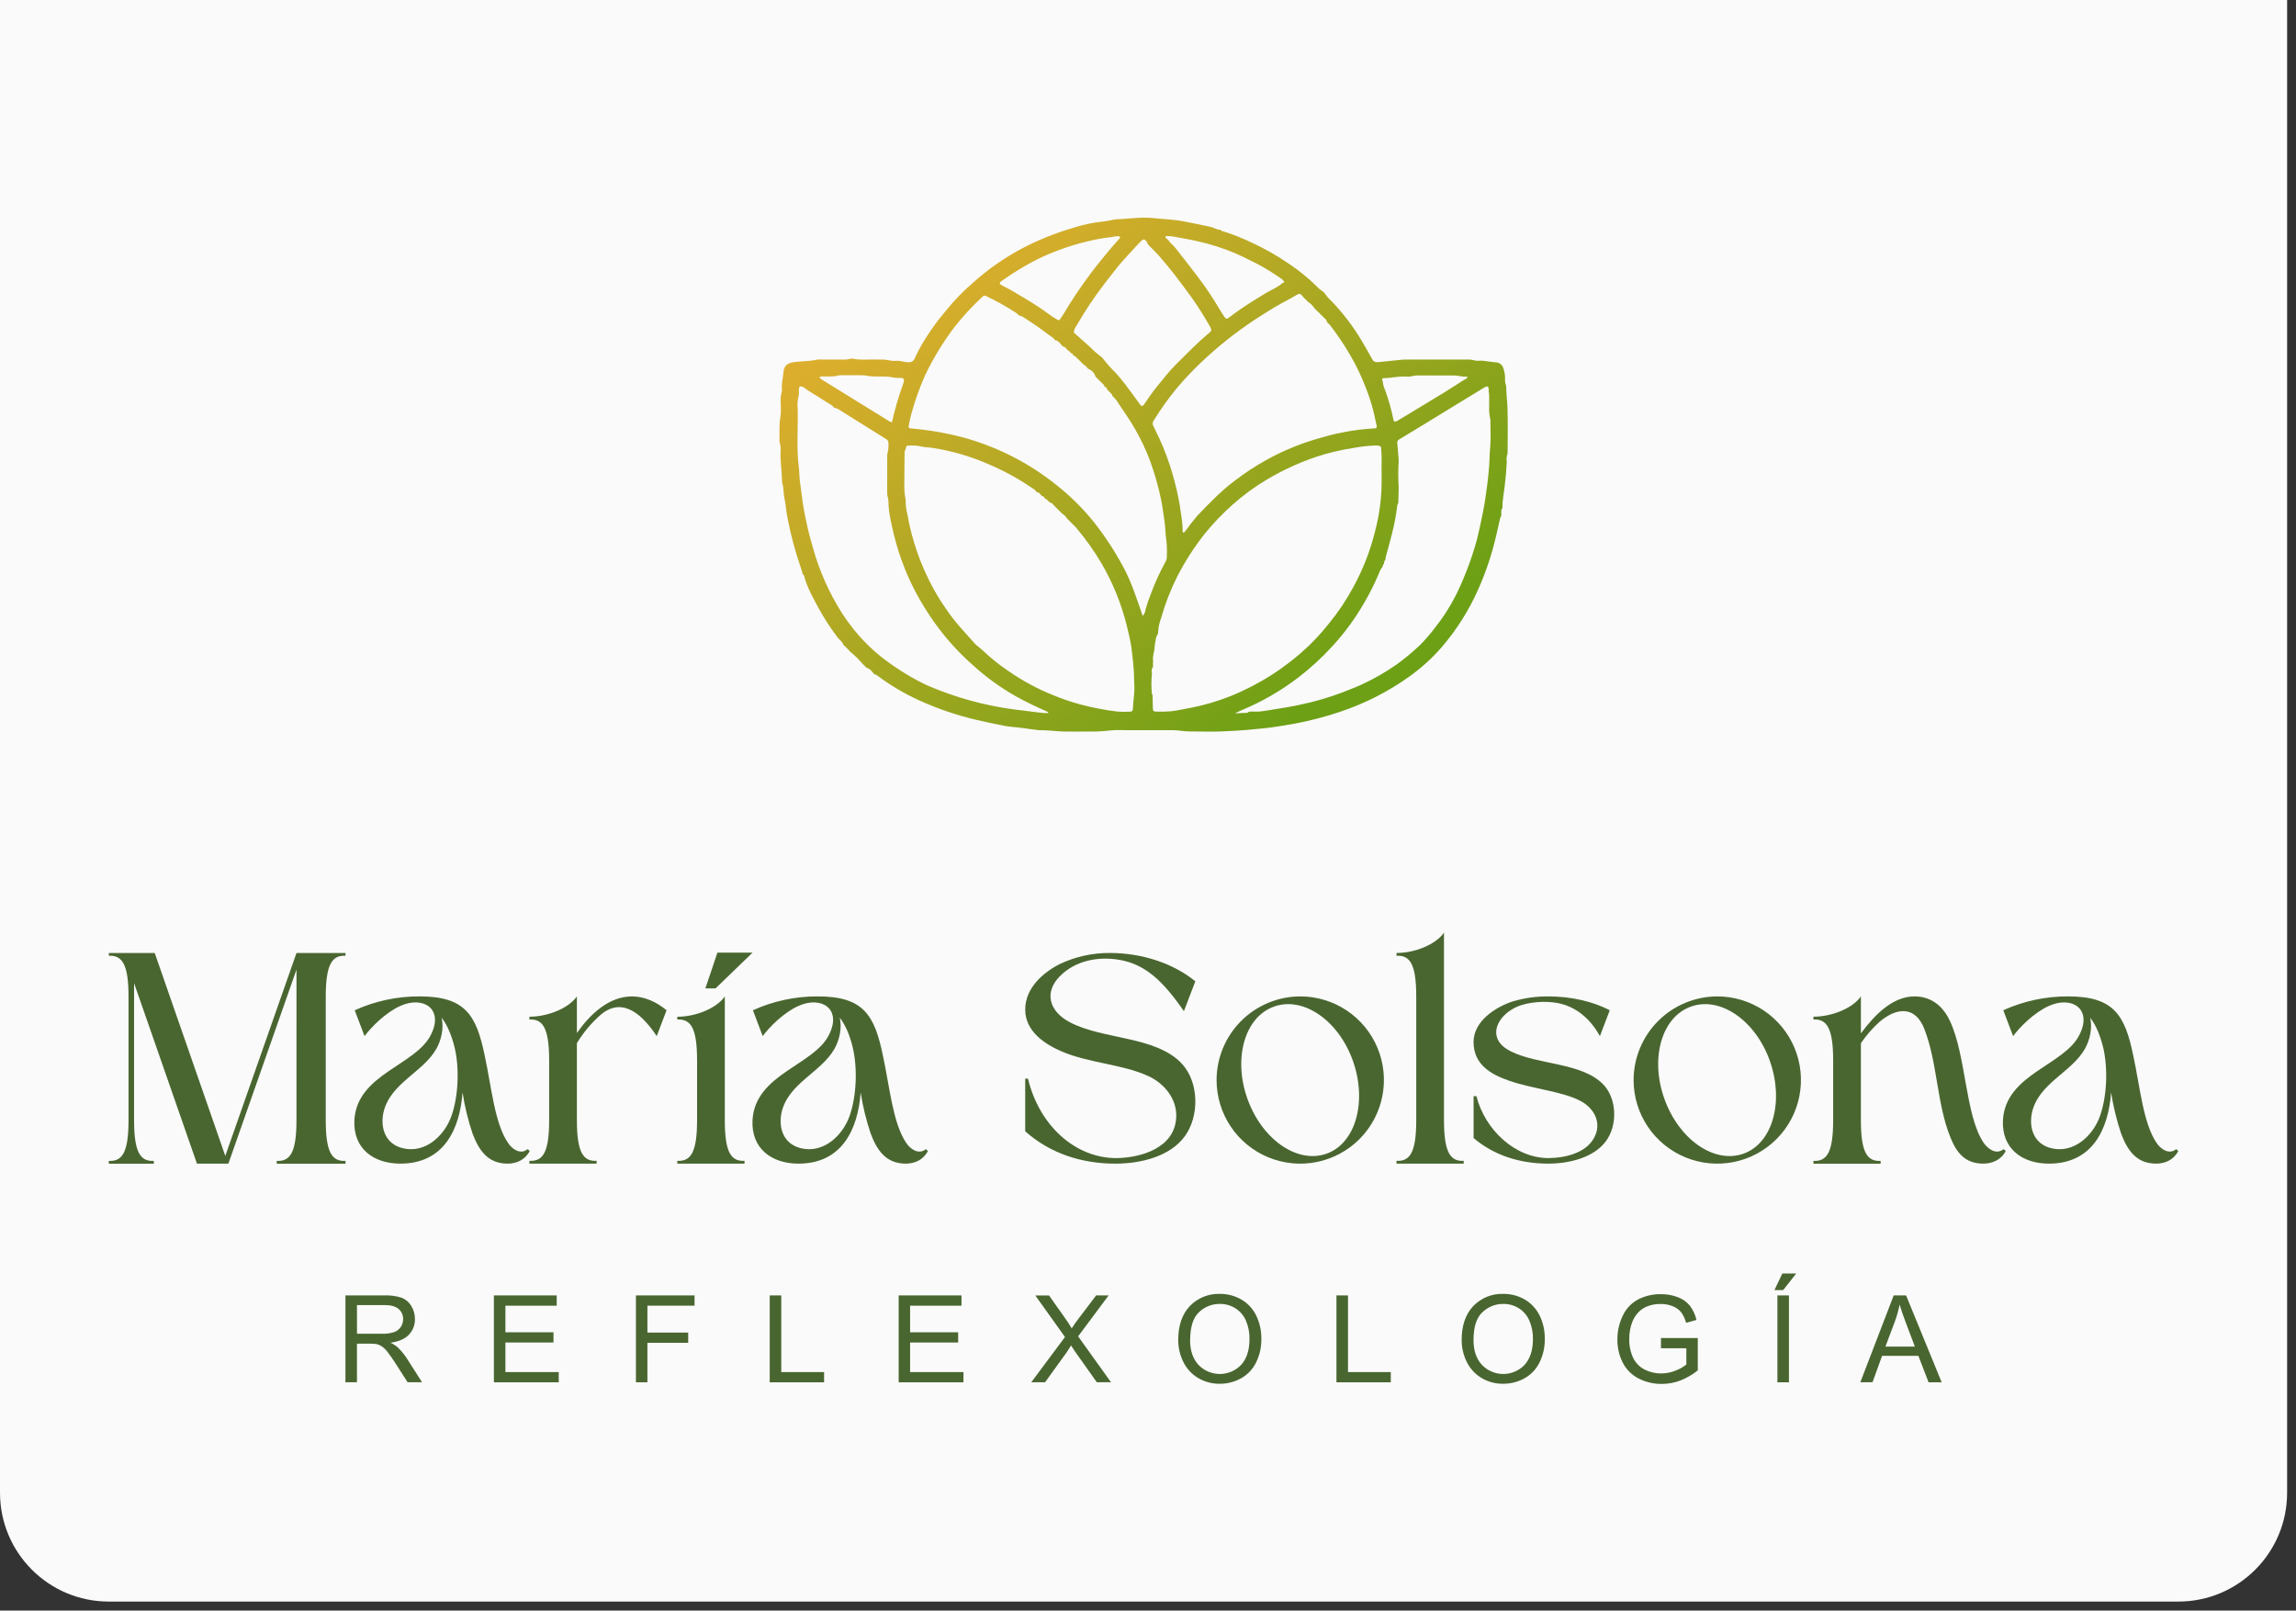 <svg xmlns="http://www.w3.org/2000/svg" width="211" height="148" viewBox="0 0 211 148" fill="none"><rect x="0" y="0" width="211" height="148" fill="#333333" stroke="none"/><path d="M0 0H210.183V137.171C210.183 142.694 205.706 147.171 200.183 147.171H10C4.477 147.171 0 142.694 0 137.171V0Z" fill="#FAFAFA"></path><path d="M73.768 52.749C73.713 52.558 73.666 52.365 73.598 52.178C73.086 50.697 72.678 49.182 72.379 47.644C72.247 47.026 72.219 46.385 72.085 45.769C71.99 45.319 72.039 44.857 71.896 44.417C71.878 44.36 71.87 44.301 71.871 44.241C71.858 43.309 71.682 42.383 71.737 41.45C71.759 41.211 71.736 40.971 71.669 40.74C71.634 40.606 71.621 40.466 71.631 40.327C71.654 39.656 71.59 38.983 71.718 38.308C71.803 37.866 71.739 37.397 71.745 36.939C71.723 36.641 71.751 36.342 71.83 36.053C71.86 35.958 71.869 35.858 71.858 35.758C71.809 35.236 71.956 34.733 71.998 34.221C72.053 33.574 72.37 33.355 73.007 33.27C73.644 33.186 74.354 33.211 75.015 33.058C75.172 33.035 75.332 33.028 75.49 33.037C76.128 33.037 76.765 33.037 77.402 33.037C77.641 33.058 77.881 33.037 78.112 32.973C78.167 32.951 78.227 32.943 78.286 32.95C79.155 33.13 80.032 32.999 80.903 33.041C81.202 33.03 81.5 33.059 81.791 33.128C81.947 33.159 82.106 33.169 82.265 33.158C82.543 33.142 82.822 33.172 83.091 33.247C83.188 33.267 83.287 33.277 83.386 33.277C83.531 33.311 83.684 33.289 83.814 33.216C83.943 33.142 84.04 33.022 84.085 32.88C84.348 32.301 84.651 31.742 84.992 31.205C85.41 30.53 85.865 29.879 86.354 29.254C86.545 29.025 86.736 28.8 86.917 28.564C87.676 27.618 88.522 26.744 89.445 25.956C90.747 24.79 92.18 23.779 93.714 22.943C95.272 22.106 96.914 21.435 98.613 20.942C99.475 20.657 100.365 20.465 101.268 20.366C101.661 20.337 102.048 20.237 102.439 20.169C102.477 20.161 102.516 20.155 102.555 20.152C103.707 20.124 104.856 19.912 106.005 20.041C106.946 20.148 107.898 20.16 108.837 20.354C109.65 20.521 110.468 20.666 111.28 20.855C111.571 20.922 111.817 21.128 112.129 21.103C112.236 21.243 112.408 21.254 112.554 21.3C113.388 21.572 114.204 21.898 114.995 22.277C116.224 22.839 117.4 23.509 118.511 24.279C119.403 24.875 120.237 25.555 121 26.31C121.144 26.474 121.31 26.617 121.493 26.735C121.598 26.792 121.687 26.874 121.752 26.974C121.946 27.253 122.172 27.507 122.426 27.732C123.451 28.812 124.354 30.002 125.119 31.279C125.457 31.842 125.778 32.415 126.092 32.988C126.13 33.08 126.196 33.158 126.282 33.21C126.367 33.262 126.466 33.285 126.566 33.277C126.606 33.277 126.646 33.277 126.685 33.277C127.322 33.211 127.944 33.143 128.575 33.08C128.752 33.062 128.93 33.043 129.108 33.041C131.02 33.041 132.932 33.041 134.844 33.041C135.062 33.03 135.281 33.053 135.492 33.109C135.606 33.147 135.727 33.161 135.847 33.152C136.388 33.101 136.909 33.273 137.446 33.292C137.618 33.296 137.784 33.358 137.916 33.468C138.048 33.578 138.138 33.73 138.173 33.899C138.268 34.182 138.316 34.479 138.317 34.778C138.296 34.976 138.319 35.177 138.385 35.366C138.407 35.421 138.42 35.48 138.421 35.54C138.421 36.196 138.517 36.845 138.536 37.497C138.578 38.83 138.549 40.163 138.549 41.496C138.549 41.596 138.534 41.696 138.527 41.793C138.499 41.793 138.488 41.808 138.495 41.838C138.445 42.024 138.437 42.219 138.472 42.409L138.389 43.642C138.377 43.748 138.366 43.855 138.353 43.963C138.328 44.218 138.302 44.47 138.272 44.725C138.202 45.362 138.06 45.999 138.075 46.652V46.672C137.905 46.884 137.992 47.136 137.964 47.37V47.385C137.925 47.452 137.893 47.523 137.867 47.597C137.746 48.119 137.631 48.641 137.51 49.164C137.122 50.869 136.569 52.533 135.859 54.131C134.999 56.081 133.853 57.892 132.461 59.506C131.581 60.512 130.585 61.411 129.495 62.185C127.532 63.583 125.369 64.678 123.08 65.432C121.76 65.875 120.412 66.226 119.044 66.483C118.285 66.625 117.521 66.749 116.754 66.855C116.244 66.921 115.728 66.965 115.216 67.014C114.228 67.114 113.238 67.177 112.242 67.213C111.246 67.249 110.292 67.213 109.315 67.213C108.777 67.213 108.253 67.088 107.713 67.095C106.279 67.109 104.847 67.095 103.414 67.095C102.896 67.07 102.378 67.085 101.863 67.137C101.251 67.208 100.635 67.236 100.019 67.22C99.244 67.22 98.466 67.241 97.682 67.22C96.95 67.19 96.219 67.086 95.482 67.099C95.442 67.097 95.403 67.092 95.365 67.084L93.621 66.855C93.196 66.806 92.748 66.782 92.321 66.7C91.427 66.528 90.532 66.339 89.644 66.129C87.864 65.706 86.129 65.112 84.463 64.354C83.121 63.742 81.847 62.99 80.663 62.11C80.575 62.029 80.466 61.976 80.349 61.955L80.329 61.941C80.134 61.703 79.96 61.442 79.635 61.363L79.607 61.336L79.524 61.253L79.478 61.208C79.474 61.191 79.465 61.176 79.453 61.164C79.44 61.152 79.424 61.144 79.408 61.14L79.357 61.098C78.972 60.639 78.545 60.218 78.082 59.839C78.063 59.813 78.042 59.788 78.02 59.765C78.02 59.753 78.016 59.742 78.007 59.733C77.999 59.725 77.988 59.72 77.976 59.72L77.908 59.65C77.906 59.635 77.899 59.621 77.888 59.609C77.877 59.598 77.864 59.591 77.848 59.589C77.83 59.572 77.813 59.554 77.797 59.535C77.793 59.518 77.783 59.502 77.771 59.49C77.758 59.477 77.742 59.468 77.725 59.463L77.689 59.425C77.659 59.397 77.632 59.368 77.604 59.34L77.574 59.31L77.481 59.215L77.462 59.194C77.462 59.124 77.462 59.054 77.375 59.022L77.307 58.93C77.307 58.924 77.305 58.918 77.303 58.913C77.301 58.907 77.297 58.902 77.293 58.897C77.289 58.893 77.284 58.89 77.278 58.887C77.272 58.885 77.266 58.884 77.26 58.884L77.201 58.822C77.197 58.805 77.188 58.789 77.176 58.776C77.164 58.763 77.148 58.754 77.13 58.75L77.092 58.71L77.005 58.618C76.355 57.765 75.769 56.865 75.253 55.925C74.77 55.035 74.265 54.152 73.963 53.165C73.925 53.023 73.91 52.844 73.768 52.749ZM121.089 28.62L120.987 28.518L120.97 28.501L120.866 28.395L120.854 28.382L120.747 28.265C120.624 28.071 120.46 27.906 120.265 27.783L120.151 27.679L120.136 27.664L120.032 27.56L120.015 27.546L119.91 27.441L119.896 27.427L119.794 27.325L119.772 27.308C119.765 27.289 119.756 27.271 119.745 27.255C119.462 26.953 119.46 26.947 119.154 27.106C118.925 27.227 118.712 27.376 118.483 27.49C117.612 27.928 116.784 28.439 115.966 28.957C114.187 30.076 112.511 31.351 110.957 32.765C109.924 33.696 108.958 34.698 108.066 35.765C107.343 36.659 106.675 37.596 106.065 38.571C105.966 38.696 105.917 38.854 105.929 39.013C106.005 39.174 106.082 39.337 106.16 39.497C106.689 40.543 107.138 41.628 107.503 42.742C107.822 43.724 108.086 44.722 108.293 45.733C108.397 46.258 108.488 46.795 108.546 47.317C108.637 47.824 108.684 48.338 108.684 48.854C108.684 48.905 108.707 48.937 108.756 48.93C108.794 48.927 108.831 48.912 108.86 48.888C108.915 48.83 108.96 48.765 109.009 48.703C109.328 48.248 109.67 47.81 110.035 47.391C111.135 46.243 112.233 45.09 113.519 44.139C114.403 43.463 115.334 42.851 116.306 42.307C117.834 41.452 119.455 40.777 121.138 40.295C121.867 40.097 122.593 39.87 123.333 39.747C124.322 39.545 125.326 39.416 126.334 39.363C126.496 39.363 126.547 39.286 126.515 39.134C126.438 38.764 126.347 38.399 126.275 38.03C126.081 37.197 125.822 36.382 125.499 35.591C125.124 34.605 124.67 33.651 124.142 32.738C123.58 31.755 122.951 30.813 122.258 29.919C122.256 29.901 122.25 29.884 122.238 29.871C122.227 29.858 122.211 29.848 122.194 29.844L122.152 29.8L122.067 29.713L122.041 29.687L121.943 29.588L121.929 29.571C121.929 29.502 121.909 29.436 121.871 29.379C121.833 29.322 121.779 29.278 121.716 29.252L121.667 29.195C121.664 29.179 121.656 29.165 121.645 29.153C121.633 29.141 121.619 29.133 121.604 29.129C121.587 29.115 121.571 29.099 121.557 29.082L121.476 29L121.442 28.966L121.355 28.879L121.327 28.851L121.232 28.751L121.213 28.734L121.111 28.632L121.089 28.62ZM106.169 23.143L106.154 23.126L106.05 23.022L106.037 23.007L105.929 22.899L105.818 22.788L105.708 22.676L105.595 22.553L105.481 22.436C105.469 22.378 105.45 22.321 105.423 22.268C105.196 21.944 105.094 21.929 104.826 22.194C104.401 22.619 104.021 23.069 103.613 23.493C102.885 24.253 102.264 25.098 101.619 25.919C100.623 27.198 99.72 28.546 98.915 29.953C98.78 30.125 98.697 30.333 98.677 30.551C99.18 30.999 99.686 31.445 100.183 31.897C100.452 32.18 100.744 32.442 101.056 32.678C101.224 32.791 101.368 32.935 101.481 33.103C101.801 33.508 102.148 33.892 102.519 34.251C102.836 34.606 103.144 34.971 103.433 35.349C103.889 35.947 104.325 36.563 104.771 37.17C104.905 37.35 104.996 37.353 105.132 37.17C105.512 36.637 105.859 36.079 106.281 35.576C106.855 34.892 107.384 34.173 108.019 33.54C109.034 32.532 110.026 31.498 111.133 30.583C111.346 30.418 111.346 30.305 111.233 30.065C111.133 29.872 111.006 29.692 110.899 29.5C110.332 28.521 109.705 27.577 109.022 26.675C108.225 25.588 107.401 24.518 106.509 23.506L106.428 23.41L106.283 23.264L106.169 23.143ZM96.253 45.956L96.227 45.931L96.134 45.848L96.015 45.818C96.008 45.757 95.979 45.701 95.935 45.66C95.89 45.618 95.832 45.594 95.771 45.591L95.756 45.578L95.656 45.481L95.628 45.457C95.599 45.391 95.552 45.335 95.492 45.295C95.433 45.255 95.362 45.234 95.29 45.232H95.28C95.169 45.067 95.019 44.932 94.842 44.84C93.579 43.975 92.233 43.24 90.823 42.645C89.185 41.929 87.461 41.429 85.693 41.159C85.322 41.099 84.939 41.106 84.576 41.01C84.226 40.942 83.869 40.92 83.514 40.944C83.289 40.944 83.289 40.957 83.223 41.295C83.149 41.405 83.116 41.536 83.127 41.668C83.12 41.697 83.12 41.727 83.127 41.755V42.025L83.117 42.959C83.138 43.95 83.019 44.946 83.229 45.931C83.218 46.368 83.268 46.805 83.38 47.228C83.583 48.401 83.88 49.556 84.27 50.681C84.758 52.09 85.387 53.446 86.146 54.73C86.369 55.105 86.605 55.475 86.857 55.829C87.243 56.407 87.662 56.962 88.113 57.491C88.627 58.069 89.141 58.648 89.659 59.223C89.746 59.304 89.838 59.378 89.935 59.446C90.046 59.53 90.153 59.62 90.254 59.716C90.999 60.43 91.805 61.079 92.663 61.654C93.949 62.552 95.334 63.3 96.79 63.883C97.581 64.209 98.39 64.486 99.214 64.713C100.344 65.018 101.494 65.242 102.655 65.384C103.052 65.418 103.451 65.422 103.849 65.396C104.03 65.396 104.104 65.32 104.11 65.139C104.134 64.426 104.282 63.721 104.244 63.002C104.208 62.35 104.223 61.699 104.149 61.043C104.089 60.512 104.042 59.981 103.966 59.448C103.864 58.744 103.683 58.05 103.516 57.358C103.016 55.39 102.242 53.503 101.217 51.751C100.55 50.622 99.79 49.551 98.944 48.548C98.945 48.542 98.945 48.535 98.943 48.529C98.941 48.523 98.938 48.518 98.934 48.513C98.93 48.508 98.925 48.504 98.92 48.502C98.914 48.499 98.908 48.497 98.902 48.497C98.876 48.474 98.852 48.449 98.829 48.423C98.828 48.409 98.822 48.397 98.812 48.387C98.802 48.378 98.79 48.371 98.776 48.37L98.723 48.315C98.719 48.297 98.71 48.281 98.698 48.268C98.685 48.255 98.669 48.246 98.651 48.242L98.606 48.198C98.601 48.179 98.592 48.163 98.578 48.149C98.565 48.135 98.548 48.125 98.53 48.119L98.494 48.083L98.405 47.992L98.379 47.966L98.284 47.873L98.26 47.847L98.165 47.752L98.141 47.729L98.048 47.629C97.96 47.471 97.83 47.341 97.674 47.251L97.566 47.153L97.544 47.132L97.447 47.035L97.425 47.013L97.328 46.916L97.304 46.892L97.209 46.797L97.185 46.773L97.092 46.682L97.058 46.648L96.977 46.568L96.937 46.527C96.932 46.509 96.922 46.493 96.908 46.48C96.895 46.467 96.878 46.458 96.86 46.453L96.809 46.413C96.782 46.349 96.738 46.293 96.681 46.253C96.625 46.212 96.558 46.188 96.489 46.183L96.357 46.056L96.253 45.956ZM98.978 32.916L98.889 32.818C98.861 32.779 98.825 32.746 98.782 32.723C98.74 32.699 98.693 32.685 98.645 32.682C98.637 32.62 98.609 32.563 98.565 32.519C98.52 32.475 98.463 32.447 98.4 32.441C98.344 32.337 98.257 32.252 98.152 32.199L98.046 32.103L98.022 32.084C97.992 32.017 97.945 31.959 97.885 31.917C97.826 31.874 97.755 31.848 97.682 31.842L97.559 31.725C97.4 31.513 97.251 31.301 96.964 31.26H96.952C96.913 31.192 96.865 31.13 96.809 31.076C95.945 30.439 95.076 29.789 94.156 29.222C94.001 29.1 93.816 29.018 93.621 28.985C93.562 28.882 93.475 28.798 93.37 28.743C92.524 28.189 91.641 27.692 90.728 27.257C90.447 27.117 90.439 27.119 90.212 27.342C89.295 28.193 88.448 29.115 87.679 30.101C86.652 31.464 85.763 32.925 85.024 34.464C84.508 35.623 84.082 36.82 83.749 38.045C83.645 38.406 83.58 38.779 83.505 39.146C83.473 39.299 83.565 39.359 83.705 39.371C85.326 39.504 86.931 39.78 88.504 40.195C91.633 41.048 94.554 42.536 97.083 44.566C98.363 45.573 99.522 46.724 100.54 47.996C101.549 49.274 102.443 50.638 103.214 52.072C103.994 53.507 104.471 55.044 105.011 56.597C105.158 56.44 105.249 56.24 105.272 56.026C105.406 55.528 105.571 55.038 105.767 54.56C106.145 53.536 106.599 52.543 107.127 51.588C107.18 51.504 107.212 51.409 107.22 51.31C107.258 50.774 107.249 50.237 107.193 49.703C107.091 49.094 107.108 48.48 107.014 47.871C106.912 47.206 106.829 46.533 106.696 45.878C106.449 44.691 106.117 43.525 105.704 42.386C105.321 41.358 104.853 40.364 104.304 39.414C103.853 38.62 103.322 37.871 102.817 37.115C102.661 36.838 102.46 36.589 102.222 36.378C102.211 36.3 102.199 36.223 102.116 36.183L102.073 36.126C102.068 36.108 102.059 36.092 102.046 36.079C102.033 36.066 102.017 36.056 101.999 36.051L101.963 36.015L101.874 35.924L101.85 35.901L101.75 35.799L101.738 35.784C101.737 35.723 101.713 35.665 101.671 35.62C101.628 35.576 101.571 35.55 101.51 35.546L101.472 35.417C101.47 35.399 101.463 35.383 101.452 35.369C101.441 35.355 101.427 35.344 101.41 35.338L101.251 35.175L101.158 35.09L101.13 35.062L101.037 34.967L101.015 34.945L100.913 34.843L100.899 34.829L100.794 34.725L100.78 34.708L100.673 34.604V34.591C100.62 34.424 100.529 34.273 100.406 34.148C100.284 34.023 100.134 33.929 99.968 33.873C99.883 33.723 99.758 33.599 99.607 33.515L99.49 33.408L99.477 33.396L99.371 33.29L99.356 33.277L99.252 33.171L99.237 33.156L99.133 33.052L99.116 33.035L99.016 32.937L98.978 32.916ZM105.901 61.382L105.873 61.418C105.83 61.565 105.826 61.72 105.861 61.868V61.911C105.797 62.528 105.797 63.151 105.861 63.768C105.861 63.787 105.867 63.804 105.879 63.819C105.89 63.833 105.906 63.843 105.924 63.847C105.924 64.284 105.937 64.721 105.952 65.159C105.95 65.189 105.954 65.219 105.964 65.248C105.974 65.277 105.991 65.303 106.012 65.325C106.034 65.347 106.059 65.363 106.088 65.374C106.116 65.385 106.147 65.39 106.177 65.388C106.654 65.407 107.131 65.398 107.607 65.362C108.214 65.292 108.818 65.15 109.419 65.044C110.668 64.802 111.891 64.443 113.073 63.972C115.752 62.893 118.203 61.316 120.295 59.325C120.963 58.673 121.588 57.979 122.166 57.247C122.996 56.231 123.726 55.139 124.348 53.984C125.224 52.399 125.892 50.708 126.334 48.951C126.781 47.303 126.996 45.6 126.971 43.893C126.95 43.237 126.971 42.579 126.971 41.923C126.971 41.711 126.94 41.488 126.923 41.271C126.934 41.238 126.938 41.202 126.934 41.167C126.929 41.132 126.918 41.099 126.899 41.069C126.88 41.039 126.855 41.014 126.825 40.995C126.796 40.976 126.762 40.964 126.727 40.959C126.609 40.942 126.49 40.936 126.37 40.94C125.698 40.962 125.028 41.038 124.367 41.167C123.229 41.336 122.108 41.602 121.015 41.961C119.432 42.492 117.91 43.188 116.473 44.039C115.326 44.714 114.25 45.501 113.259 46.389C112.351 47.192 111.511 48.068 110.747 49.009C109.769 50.238 108.916 51.561 108.197 52.957C107.579 54.179 107.081 55.459 106.71 56.778C106.546 57.205 106.451 57.655 106.428 58.111L106.413 58.245C106.289 58.423 106.215 58.633 106.201 58.85C106.159 59.04 106.127 59.233 106.107 59.427C106.107 59.862 105.895 60.276 105.969 60.714L105.958 61.011C105.958 61.117 105.958 61.223 105.958 61.329C105.927 61.348 105.916 61.365 105.901 61.382ZM76.642 37.461C76.583 37.356 76.496 37.272 76.389 37.217C75.665 36.765 74.949 36.298 74.218 35.856C73.991 35.72 73.81 35.463 73.492 35.514C73.358 35.756 73.439 36.017 73.419 36.27C73.298 36.7 73.26 37.149 73.309 37.593C73.305 37.628 73.305 37.663 73.309 37.699C73.343 39.446 73.188 41.195 73.411 42.94C73.468 43.39 73.451 43.846 73.519 44.3C73.613 44.927 73.676 45.557 73.77 46.183C73.885 46.969 74.055 47.741 74.224 48.518C74.386 49.255 74.613 49.974 74.815 50.703C75.022 51.407 75.265 52.101 75.544 52.781C75.946 53.776 76.421 54.74 76.965 55.666C77.542 56.663 78.218 57.599 78.983 58.461C79.565 59.114 80.198 59.721 80.875 60.274C82.074 61.227 83.366 62.056 84.731 62.749C84.89 62.832 85.05 62.913 85.215 62.981C87.733 64.072 90.388 64.811 93.107 65.18C93.5 65.237 93.895 65.269 94.288 65.324C94.817 65.398 95.35 65.458 95.879 65.517C96.03 65.532 96.185 65.517 96.336 65.517C96.336 65.403 96.263 65.407 96.215 65.386C95.235 64.944 94.262 64.496 93.326 63.966C91.925 63.17 90.617 62.222 89.425 61.138C88.305 60.152 87.283 59.06 86.373 57.877C85.697 56.994 85.08 56.066 84.527 55.101C83.458 53.234 82.658 51.226 82.15 49.136C81.912 48.115 81.651 47.094 81.644 46.033C81.644 45.933 81.628 45.834 81.598 45.74C81.543 45.548 81.521 45.349 81.532 45.15C81.532 44.116 81.532 43.08 81.532 42.046C81.522 41.907 81.533 41.768 81.564 41.632C81.645 41.324 81.671 41.003 81.642 40.685C81.653 40.498 81.532 40.409 81.392 40.32C79.985 39.446 78.585 38.565 77.181 37.69C77.022 37.572 76.836 37.495 76.64 37.465L76.642 37.461ZM114.753 65.407L114.997 65.384C115.255 65.398 115.513 65.398 115.77 65.384C116.242 65.328 116.711 65.248 117.179 65.171C117.958 65.038 118.746 64.927 119.515 64.747C120.817 64.479 122.096 64.108 123.339 63.637C123.891 63.412 124.456 63.212 124.996 62.968C126.173 62.438 127.297 61.798 128.354 61.057C129.109 60.51 129.826 59.913 130.502 59.27C130.978 58.793 131.42 58.283 131.825 57.744C132.61 56.768 133.287 55.712 133.846 54.592C134.077 54.131 134.287 53.657 134.483 53.184C134.875 52.251 135.22 51.298 135.515 50.329C135.704 49.726 135.849 49.106 135.985 48.486C136.165 47.654 136.344 46.822 136.475 45.982C136.626 45.024 136.747 44.06 136.83 43.097C136.89 42.407 136.89 41.713 136.951 41.021C137.015 40.291 136.968 39.55 136.968 38.813C136.979 38.694 136.972 38.575 136.947 38.459C136.865 38.111 136.834 37.754 136.856 37.397C136.836 36.901 136.898 36.402 136.8 35.911C136.814 35.874 136.822 35.834 136.824 35.794C136.785 35.495 136.688 35.44 136.448 35.582L133.499 37.382C132.618 37.922 131.738 38.461 130.857 39C130.112 39.456 129.364 39.909 128.614 40.361C128.53 40.396 128.464 40.462 128.428 40.545C128.392 40.628 128.388 40.721 128.418 40.806L128.539 42.279C128.534 42.289 128.531 42.3 128.531 42.31C128.531 42.321 128.534 42.332 128.539 42.341C128.485 43.157 128.485 43.977 128.539 44.793C128.533 44.802 128.53 44.812 128.53 44.823C128.53 44.833 128.533 44.843 128.539 44.852L128.529 45.277L128.503 46.071V46.207C128.462 46.273 128.432 46.344 128.412 46.419C128.307 47.28 128.149 48.135 127.94 48.977C127.751 49.722 127.543 50.463 127.343 51.206C127.343 51.288 127.32 51.369 127.309 51.452C127.19 51.545 127.199 51.683 127.184 51.813C127.147 51.841 127.118 51.877 127.098 51.919C127.078 51.961 127.069 52.007 127.071 52.053C126.91 52.255 126.787 52.484 126.706 52.73C126.317 53.644 125.872 54.532 125.372 55.39C124.549 56.819 123.571 58.153 122.455 59.368C121.491 60.426 120.435 61.396 119.299 62.267C117.685 63.499 115.918 64.514 114.041 65.288C113.897 65.347 113.761 65.424 113.5 65.551L114.417 65.509C114.543 65.515 114.666 65.528 114.753 65.407ZM134.462 34.954C134.593 34.863 134.793 34.848 134.872 34.61C134.406 34.655 134.009 34.5 133.597 34.502C132.535 34.502 131.454 34.502 130.381 34.502C130.222 34.493 130.063 34.505 129.907 34.538C129.677 34.599 129.438 34.622 129.2 34.606C128.522 34.557 127.862 34.742 127.186 34.746C127.003 34.746 126.974 34.843 127.082 35.075C127.099 35.312 127.159 35.544 127.258 35.761C127.594 36.67 127.86 37.604 128.053 38.554C128.087 38.756 128.206 38.796 128.401 38.679C128.826 38.427 129.251 38.168 129.676 37.911C130.708 37.287 131.745 36.667 132.775 36.034C133.344 35.686 133.896 35.317 134.462 34.954ZM117.871 26C117.946 25.983 118.058 25.975 118.001 25.869C117.939 25.767 117.854 25.681 117.754 25.616C117.075 25.132 116.365 24.691 115.63 24.296C114.904 23.928 114.177 23.559 113.425 23.234C112.343 22.783 111.222 22.427 110.077 22.173C109.306 21.994 108.525 21.865 107.741 21.723C107.564 21.699 107.386 21.689 107.208 21.693C107.189 21.694 107.171 21.699 107.154 21.708C107.138 21.718 107.124 21.73 107.114 21.746C107.082 21.805 107.114 21.859 107.165 21.899C107.216 21.939 107.29 21.994 107.354 22.043C107.513 22.323 107.792 22.502 107.991 22.752C108.673 23.627 109.37 24.491 110.035 25.378C110.711 26.261 111.336 27.183 111.906 28.138C112.106 28.48 112.321 28.815 112.544 29.148C112.648 29.307 112.756 29.324 112.888 29.22C113.226 28.974 113.553 28.717 113.895 28.482C114.698 27.93 115.522 27.42 116.357 26.915C116.86 26.624 117.412 26.401 117.871 26ZM102.942 21.782C102.917 21.759 102.893 21.718 102.863 21.714C102.562 21.674 102.275 21.78 101.982 21.808C101.293 21.886 100.61 22.011 99.938 22.181C98.334 22.562 96.778 23.119 95.297 23.843C94.2 24.404 93.145 25.042 92.14 25.754C92.074 25.798 92.01 25.847 91.949 25.898C91.927 25.911 91.91 25.929 91.897 25.951C91.885 25.973 91.878 25.997 91.878 26.022C91.878 26.047 91.885 26.072 91.897 26.094C91.91 26.116 91.927 26.134 91.949 26.147C92.016 26.195 92.087 26.237 92.162 26.272C92.826 26.59 93.451 26.974 94.073 27.352C94.944 27.86 95.785 28.415 96.595 29.014C96.789 29.152 96.991 29.279 97.2 29.394C97.217 29.406 97.236 29.414 97.256 29.418C97.276 29.421 97.297 29.421 97.317 29.416C97.337 29.412 97.356 29.403 97.372 29.391C97.389 29.379 97.402 29.363 97.413 29.346C97.517 29.201 97.614 29.05 97.708 28.9C97.92 28.562 98.118 28.221 98.33 27.885C98.955 26.896 99.626 25.934 100.329 25C100.841 24.321 101.391 23.663 101.927 23.005C102.241 22.623 102.581 22.262 102.906 21.89C102.925 21.857 102.937 21.82 102.942 21.782ZM75.327 34.663C75.327 34.686 75.327 34.714 75.327 34.722C75.401 34.787 75.479 34.847 75.561 34.901C77.655 36.199 79.75 37.493 81.846 38.785C81.865 38.791 81.885 38.791 81.904 38.785C81.93 38.782 81.955 38.775 81.98 38.766C82.228 37.646 82.547 36.543 82.936 35.463C82.976 35.353 83.014 35.238 83.046 35.124C83.123 34.854 83.046 34.742 82.783 34.725C82.564 34.736 82.344 34.728 82.127 34.699C81.557 34.553 80.98 34.618 80.406 34.593C80.207 34.599 80.009 34.585 79.813 34.551C79.58 34.498 79.341 34.476 79.102 34.483H77.489C77.348 34.468 77.205 34.472 77.064 34.498C76.614 34.631 76.155 34.578 75.701 34.599C75.586 34.608 75.442 34.544 75.331 34.663H75.327Z" fill="url(#paint0_linear_98_1111)"></path><path d="M27.247 89.099L20.989 106.93H18.1L12.322 90.345V102.942C12.322 105.941 12.917 106.733 14.134 106.678V106.932H10V106.678C11.217 106.733 11.812 105.941 11.812 102.942V91.589C11.812 88.59 11.217 87.768 10 87.825V87.571H14.219L20.704 106.219L27.247 87.571H31.75V87.825C30.531 87.768 29.936 88.59 29.936 91.589V102.942C29.936 105.941 30.531 106.733 31.75 106.678V106.932H25.433V106.678C26.65 106.733 27.245 105.941 27.245 102.942L27.247 89.099Z" fill="#496630"></path><path d="M46.643 106.928C44.803 106.928 43.981 105.654 43.414 104.126C43.008 102.908 42.705 101.659 42.509 100.39C42.254 103.759 40.81 106.928 36.789 106.928C34.325 106.928 32.428 105.54 32.568 102.91C32.823 98.692 38.203 97.9 39.593 95.098C40.81 92.72 38.913 91.477 36.789 92.438C35.457 93.032 34.127 94.361 33.502 95.21L32.598 92.835C34.474 91.983 36.513 91.549 38.573 91.561C42.764 91.561 43.784 93.287 44.549 97.023C45.171 99.908 45.453 103.192 46.673 105.003C47.013 105.54 47.805 106.164 48.485 105.597L48.682 105.767C48.258 106.588 47.465 106.928 46.643 106.928ZM40.583 93.512C40.81 94.446 40.555 95.58 40.102 96.372C38.883 98.552 35.826 99.541 35.232 102.258C34.947 103.644 35.402 105.117 37.014 105.512C39.111 106.022 40.867 104.323 41.49 102.54C42.142 100.702 42.227 98.097 41.772 96.229C41.517 95.21 41.152 94.249 40.583 93.512Z" fill="#496630"></path><path d="M54.828 106.673V106.928H48.655V106.673C49.872 106.728 50.467 105.937 50.467 102.937V97.448C50.467 94.446 49.872 93.627 48.655 93.682V93.427C50.324 93.427 52.251 92.663 53.016 91.561V94.928C54.205 93.23 55.932 91.561 58.084 91.561C59.246 91.561 60.379 92.099 61.256 92.835L60.351 95.21C59.189 93.457 57.32 91.477 55.225 93.23C54.355 93.987 53.61 94.875 53.016 95.862V102.942C53.016 105.937 53.611 106.728 54.828 106.673Z" fill="#496630"></path><path d="M68.421 106.673V106.928H62.246V106.673C63.465 106.728 64.06 105.937 64.06 102.937V97.422C64.06 94.423 63.465 93.631 62.246 93.686V93.431C63.917 93.431 65.842 92.667 66.609 91.566V102.941C66.609 105.937 67.201 106.728 68.421 106.673ZM64.824 90.825L65.929 87.541H69.156L65.757 90.825H64.824Z" fill="#496630"></path><path d="M83.231 106.928C81.389 106.928 80.57 105.654 80.002 104.126C79.595 102.908 79.292 101.659 79.095 100.39C78.84 103.759 77.396 106.928 73.375 106.928C70.913 106.928 69.014 105.54 69.156 102.91C69.411 98.692 74.792 97.9 76.179 95.098C77.398 92.72 75.499 91.477 73.375 92.438C72.045 93.032 70.713 94.361 70.091 95.21L69.192 92.835C71.068 91.983 73.107 91.549 75.168 91.561C79.361 91.561 80.378 93.287 81.143 97.023C81.768 99.908 82.05 103.192 83.267 105.003C83.607 105.54 84.402 106.164 85.081 105.597L85.279 105.767C84.846 106.588 84.062 106.928 83.231 106.928ZM77.171 93.512C77.398 94.446 77.143 95.58 76.689 96.372C75.471 98.552 72.412 99.541 71.818 102.258C71.535 103.644 71.988 105.117 73.602 105.512C75.699 106.022 77.453 104.323 78.078 102.54C78.728 100.702 78.813 98.097 78.36 96.229C78.114 95.21 77.738 94.249 77.171 93.512Z" fill="#496630"></path><path d="M102.627 106.419C104.809 106.389 107.98 105.512 108.093 102.655C108.178 100.957 106.961 99.541 105.544 98.889C103.165 97.787 100.106 97.703 97.584 96.626C96.055 95.975 94.215 94.786 94.215 92.778C94.215 90.77 95.885 89.354 97.387 88.59C98.829 87.906 100.407 87.558 102.003 87.571C104.919 87.571 107.808 88.505 109.848 90.173L108.8 92.92C106.901 90.173 105.259 88.59 102.825 88.193C100.926 87.881 98.859 88.25 97.414 89.693C95.97 91.137 96.34 92.89 98.322 93.939C101.38 95.552 106.194 95.185 108.601 97.732C110.188 99.43 110.245 102.542 108.885 104.41C107.526 106.279 104.834 106.93 102.485 106.93C99.369 106.93 96.48 105.969 94.215 103.958V99.121H94.47C95.52 103.474 98.861 106.446 102.627 106.419Z" fill="#496630"></path><path d="M119.477 91.561C120.998 91.558 122.485 92.006 123.752 92.848C125.018 93.69 126.006 94.889 126.59 96.292C127.175 97.695 127.33 99.24 127.036 100.731C126.742 102.222 126.012 103.593 124.939 104.67C123.865 105.746 122.496 106.481 121.005 106.78C119.514 107.079 117.967 106.93 116.561 106.35C115.155 105.771 113.952 104.788 113.105 103.526C112.258 102.263 111.804 100.778 111.802 99.258C111.803 97.222 112.612 95.27 114.05 93.827C115.488 92.385 117.439 91.57 119.477 91.561ZM117.097 92.493C114.408 93.427 113.304 97.221 114.633 100.957C115.963 104.693 119.194 106.956 121.883 106.022C124.573 105.088 125.65 101.267 124.348 97.531C123.045 93.795 119.789 91.532 117.097 92.493Z" fill="#496630"></path><path d="M134.512 106.673V106.928H128.339V106.673C129.557 106.729 130.151 105.937 130.151 102.937V91.561C130.151 88.56 129.557 87.768 128.339 87.825V87.571C130.011 87.571 131.936 86.806 132.7 85.703V102.942C132.707 105.937 133.295 106.729 134.512 106.673Z" fill="#496630"></path><path d="M142.357 106.419C143.944 106.389 146.039 105.909 146.663 104.183C147.058 103.08 146.548 101.918 145.331 101.212C143.632 100.278 140.857 100.078 138.619 99.286C137.034 98.722 135.419 97.843 135.419 95.75C135.419 93.824 137.459 92.523 139.043 92.014C140.101 91.703 141.199 91.55 142.302 91.561C144.339 91.561 146.378 92.014 147.935 92.835L147.031 95.21C146.408 94.079 145.076 92.326 142.64 92.099C141.537 91.986 139.95 92.126 138.958 92.748C137.429 93.654 136.694 95.522 138.818 96.599C141.338 97.872 145.331 97.618 147.315 99.626C148.619 100.957 148.675 103.447 147.542 104.918C146.41 106.389 144.201 106.928 142.274 106.928C139.67 106.928 137.291 106.164 135.422 104.578V100.73H135.681C136.467 103.814 139.243 106.446 142.357 106.419Z" fill="#496630"></path><path d="M157.792 91.561C159.313 91.557 160.802 92.003 162.069 92.844C163.336 93.685 164.326 94.883 164.912 96.286C165.498 97.689 165.654 99.234 165.361 100.726C165.068 102.218 164.339 103.589 163.265 104.667C162.192 105.744 160.823 106.479 159.332 106.779C157.84 107.079 156.293 106.93 154.887 106.351C153.48 105.772 152.277 104.789 151.429 103.527C150.582 102.264 150.128 100.779 150.125 99.259C150.128 97.224 150.935 95.273 152.371 93.831C153.807 92.389 155.756 91.573 157.792 91.561ZM155.413 92.493C152.721 93.427 151.617 97.221 152.949 100.957C154.28 104.693 157.507 106.956 160.199 106.022C162.89 105.088 163.965 101.267 162.663 97.531C161.361 93.795 158.102 91.532 155.413 92.493Z" fill="#496630"></path><path d="M182.257 106.928C180.557 106.928 179.795 105.879 179.255 104.551C177.981 101.436 178.066 97.703 176.849 94.561C175.999 92.381 174.272 92.58 172.715 93.909C172.072 94.49 171.502 95.146 171.015 95.862V102.942C171.015 105.941 171.61 106.733 172.827 106.678V106.932H166.654V106.678C167.871 106.733 168.466 105.941 168.466 102.942V97.448C168.466 94.446 167.871 93.627 166.654 93.682V93.427C168.324 93.427 170.251 92.663 171.015 91.561V94.958C172.26 93.289 173.904 91.561 175.941 91.561C177.273 91.561 178.463 92.241 179.2 93.824C180.7 97.023 180.587 102.455 182.287 105.003C182.654 105.54 183.419 106.164 184.126 105.597L184.326 105.767C183.901 106.588 183.079 106.928 182.257 106.928Z" fill="#496630"></path><path d="M198.144 106.928C196.304 106.928 195.482 105.654 194.915 104.126C194.508 102.909 194.205 101.659 194.01 100.39C193.755 103.759 192.311 106.928 188.29 106.928C185.826 106.928 183.929 105.54 184.069 102.91C184.324 98.692 189.704 97.9 191.094 95.098C192.311 92.72 190.414 91.477 188.29 92.438C186.958 93.032 185.628 94.361 185.003 95.21L184.099 92.835C185.975 91.983 188.013 91.549 190.074 91.561C194.265 91.561 195.285 93.287 196.05 97.023C196.672 99.908 196.954 103.192 198.174 105.003C198.512 105.54 199.306 106.164 199.986 105.597L200.183 105.767C199.758 106.588 198.966 106.928 198.144 106.928ZM192.084 93.512C192.311 94.446 192.056 95.58 191.604 96.372C190.384 98.552 187.325 99.541 186.731 102.258C186.448 103.644 186.9 105.117 188.515 105.512C190.611 106.022 192.368 104.323 192.991 102.54C193.641 100.702 193.726 98.097 193.273 96.229C193.018 95.21 192.651 94.249 192.084 93.512Z" fill="#496630"></path><path d="M31.746 127.02V119.038H35.287C35.837 119.013 36.387 119.085 36.912 119.251C37.285 119.397 37.597 119.664 37.8 120.008C38.021 120.371 38.136 120.788 38.132 121.212C38.145 121.744 37.948 122.259 37.581 122.645C37.214 123.033 36.649 123.282 35.882 123.386C36.112 123.488 36.326 123.621 36.519 123.783C36.855 124.098 37.15 124.455 37.397 124.844L38.786 127.016H37.456L36.394 125.356C36.086 124.876 35.831 124.507 35.631 124.256C35.483 124.051 35.302 123.871 35.096 123.723C34.949 123.626 34.785 123.554 34.614 123.511C34.419 123.48 34.222 123.467 34.025 123.473H32.804V127.016L31.746 127.02ZM32.808 122.562H35.079C35.463 122.576 35.846 122.525 36.213 122.411C36.468 122.325 36.686 122.156 36.834 121.932C36.974 121.72 37.048 121.471 37.046 121.216C37.051 121.041 37.016 120.866 36.945 120.705C36.873 120.544 36.767 120.401 36.634 120.287C36.356 120.045 35.922 119.924 35.332 119.924H32.804L32.808 122.562Z" fill="#496630"></path><path d="M45.388 127.02V119.038H51.161V119.981H46.446V122.426H50.864V123.362H46.446V126.08H51.348V127.022L45.388 127.02Z" fill="#496630"></path><path d="M58.441 127.02V119.038H63.828V119.981H59.497V122.452H63.244V123.394H59.497V127.02H58.441Z" fill="#496630"></path><path d="M70.736 127.02V119.038H71.798V126.08H75.733V127.022L70.736 127.02Z" fill="#496630"></path><path d="M82.587 127.02V119.038H88.361V119.981H83.637V122.426H88.055V123.362H83.637V126.08H88.54V127.022L82.587 127.02Z" fill="#496630"></path><path d="M94.772 127.02L97.87 122.861L95.144 119.041H96.404L97.853 121.089C98.082 121.404 98.294 121.731 98.49 122.068C98.686 121.754 98.899 121.451 99.127 121.159L100.735 119.036H101.884L99.078 122.8L102.101 127.018H100.795L98.777 124.169C98.664 124.006 98.549 123.827 98.428 123.636C98.25 123.925 98.124 124.125 98.048 124.235L96.043 127.016L94.772 127.02Z" fill="#496630"></path><path d="M108.278 123.133C108.278 121.809 108.632 120.771 109.34 120.021C109.695 119.65 110.125 119.357 110.601 119.164C111.077 118.97 111.588 118.88 112.102 118.898C112.803 118.889 113.493 119.071 114.097 119.427C114.684 119.772 115.155 120.284 115.45 120.898C115.769 121.566 115.929 122.299 115.917 123.04C115.929 123.793 115.761 124.538 115.426 125.214C115.123 125.827 114.638 126.334 114.037 126.663C113.443 126.991 112.776 127.16 112.098 127.156C111.388 127.168 110.689 126.979 110.082 126.612C109.498 126.259 109.03 125.742 108.735 125.127C108.433 124.506 108.276 123.824 108.278 123.133ZM109.368 123.15C109.368 124.111 109.627 124.869 110.143 125.424C110.396 125.687 110.7 125.897 111.036 126.04C111.373 126.184 111.734 126.258 112.1 126.258C112.465 126.258 112.827 126.184 113.163 126.04C113.5 125.897 113.803 125.687 114.056 125.424C114.57 124.858 114.827 124.064 114.827 123.044C114.84 122.461 114.727 121.882 114.496 121.346C114.295 120.882 113.959 120.49 113.532 120.221C113.106 119.952 112.612 119.813 112.108 119.82C111.752 119.814 111.397 119.88 111.066 120.012C110.734 120.144 110.432 120.341 110.177 120.59C109.642 121.095 109.374 121.949 109.374 123.15H109.368Z" fill="#496630"></path><path d="M122.818 127.02V119.038H123.88V126.08H127.812V127.022L122.818 127.02Z" fill="#496630"></path><path d="M134.326 123.133C134.326 121.809 134.68 120.771 135.388 120.021C135.743 119.65 136.172 119.357 136.648 119.164C137.124 118.97 137.636 118.88 138.149 118.898C138.85 118.889 139.54 119.071 140.144 119.427C140.73 119.773 141.201 120.285 141.497 120.898C141.816 121.566 141.976 122.299 141.964 123.04C141.976 123.793 141.808 124.538 141.474 125.214C141.17 125.827 140.685 126.334 140.085 126.663C139.491 126.991 138.823 127.16 138.145 127.156C137.435 127.168 136.737 126.98 136.129 126.612C135.545 126.259 135.077 125.742 134.782 125.127C134.48 124.506 134.324 123.824 134.326 123.133ZM135.415 123.15C135.415 124.111 135.674 124.869 136.191 125.424C136.444 125.687 136.748 125.897 137.084 126.04C137.42 126.184 137.782 126.258 138.147 126.258C138.513 126.258 138.874 126.184 139.211 126.04C139.547 125.897 139.851 125.687 140.104 125.424C140.618 124.858 140.875 124.064 140.875 123.044C140.887 122.461 140.774 121.882 140.543 121.346C140.343 120.882 140.007 120.49 139.579 120.221C139.153 119.952 138.659 119.813 138.156 119.82C137.799 119.814 137.445 119.88 137.113 120.012C136.782 120.144 136.48 120.341 136.225 120.59C135.685 121.095 135.415 121.949 135.415 123.15Z" fill="#496630"></path><path d="M152.641 123.891V122.953H156.025V125.925C155.541 126.318 154.998 126.633 154.417 126.859C153.874 127.065 153.298 127.171 152.717 127.171C151.974 127.18 151.239 127.008 150.578 126.668C149.953 126.347 149.446 125.837 149.127 125.211C148.795 124.554 148.627 123.825 148.637 123.089C148.631 122.336 148.799 121.593 149.125 120.915C149.418 120.276 149.91 119.75 150.527 119.414C151.178 119.078 151.902 118.909 152.634 118.924C153.17 118.916 153.702 119.011 154.202 119.204C154.631 119.363 155.009 119.633 155.3 119.985C155.591 120.374 155.796 120.82 155.904 121.293L154.952 121.554C154.861 121.211 154.709 120.886 154.504 120.596C154.303 120.347 154.04 120.154 153.741 120.038C153.393 119.894 153.018 119.821 152.641 119.826C152.213 119.814 151.787 119.886 151.388 120.038C151.065 120.166 150.774 120.364 150.538 120.618C150.326 120.85 150.156 121.117 150.034 121.407C149.827 121.917 149.723 122.462 149.728 123.012C149.708 123.629 149.834 124.241 150.096 124.8C150.325 125.26 150.698 125.632 151.158 125.861C151.62 126.091 152.129 126.211 152.645 126.209C153.105 126.209 153.56 126.12 153.985 125.946C154.344 125.814 154.679 125.624 154.975 125.383V123.897L152.641 123.891Z" fill="#496630"></path><path d="M163.069 118.55L163.793 117.026H165.068L163.87 118.55H163.069ZM163.341 127.02V119.038H164.403V127.02H163.341Z" fill="#496630"></path><path d="M170.962 127.02L174.029 119.038H175.168L178.437 127.02H177.233L176.3 124.594H172.961L172.084 127.011L170.962 127.02ZM173.267 123.744H175.975L175.14 121.535C174.885 120.864 174.698 120.312 174.573 119.879C174.471 120.397 174.329 120.907 174.148 121.403L173.267 123.744Z" fill="#496630"></path><defs><linearGradient id="paint0_linear_98_1111" x1="80.544" y1="11.022" x2="121.446" y2="64.282" gradientUnits="userSpaceOnUse"><stop stop-color="#F9B233"></stop><stop offset="1" stop-color="#6DA015"></stop></linearGradient></defs></svg>